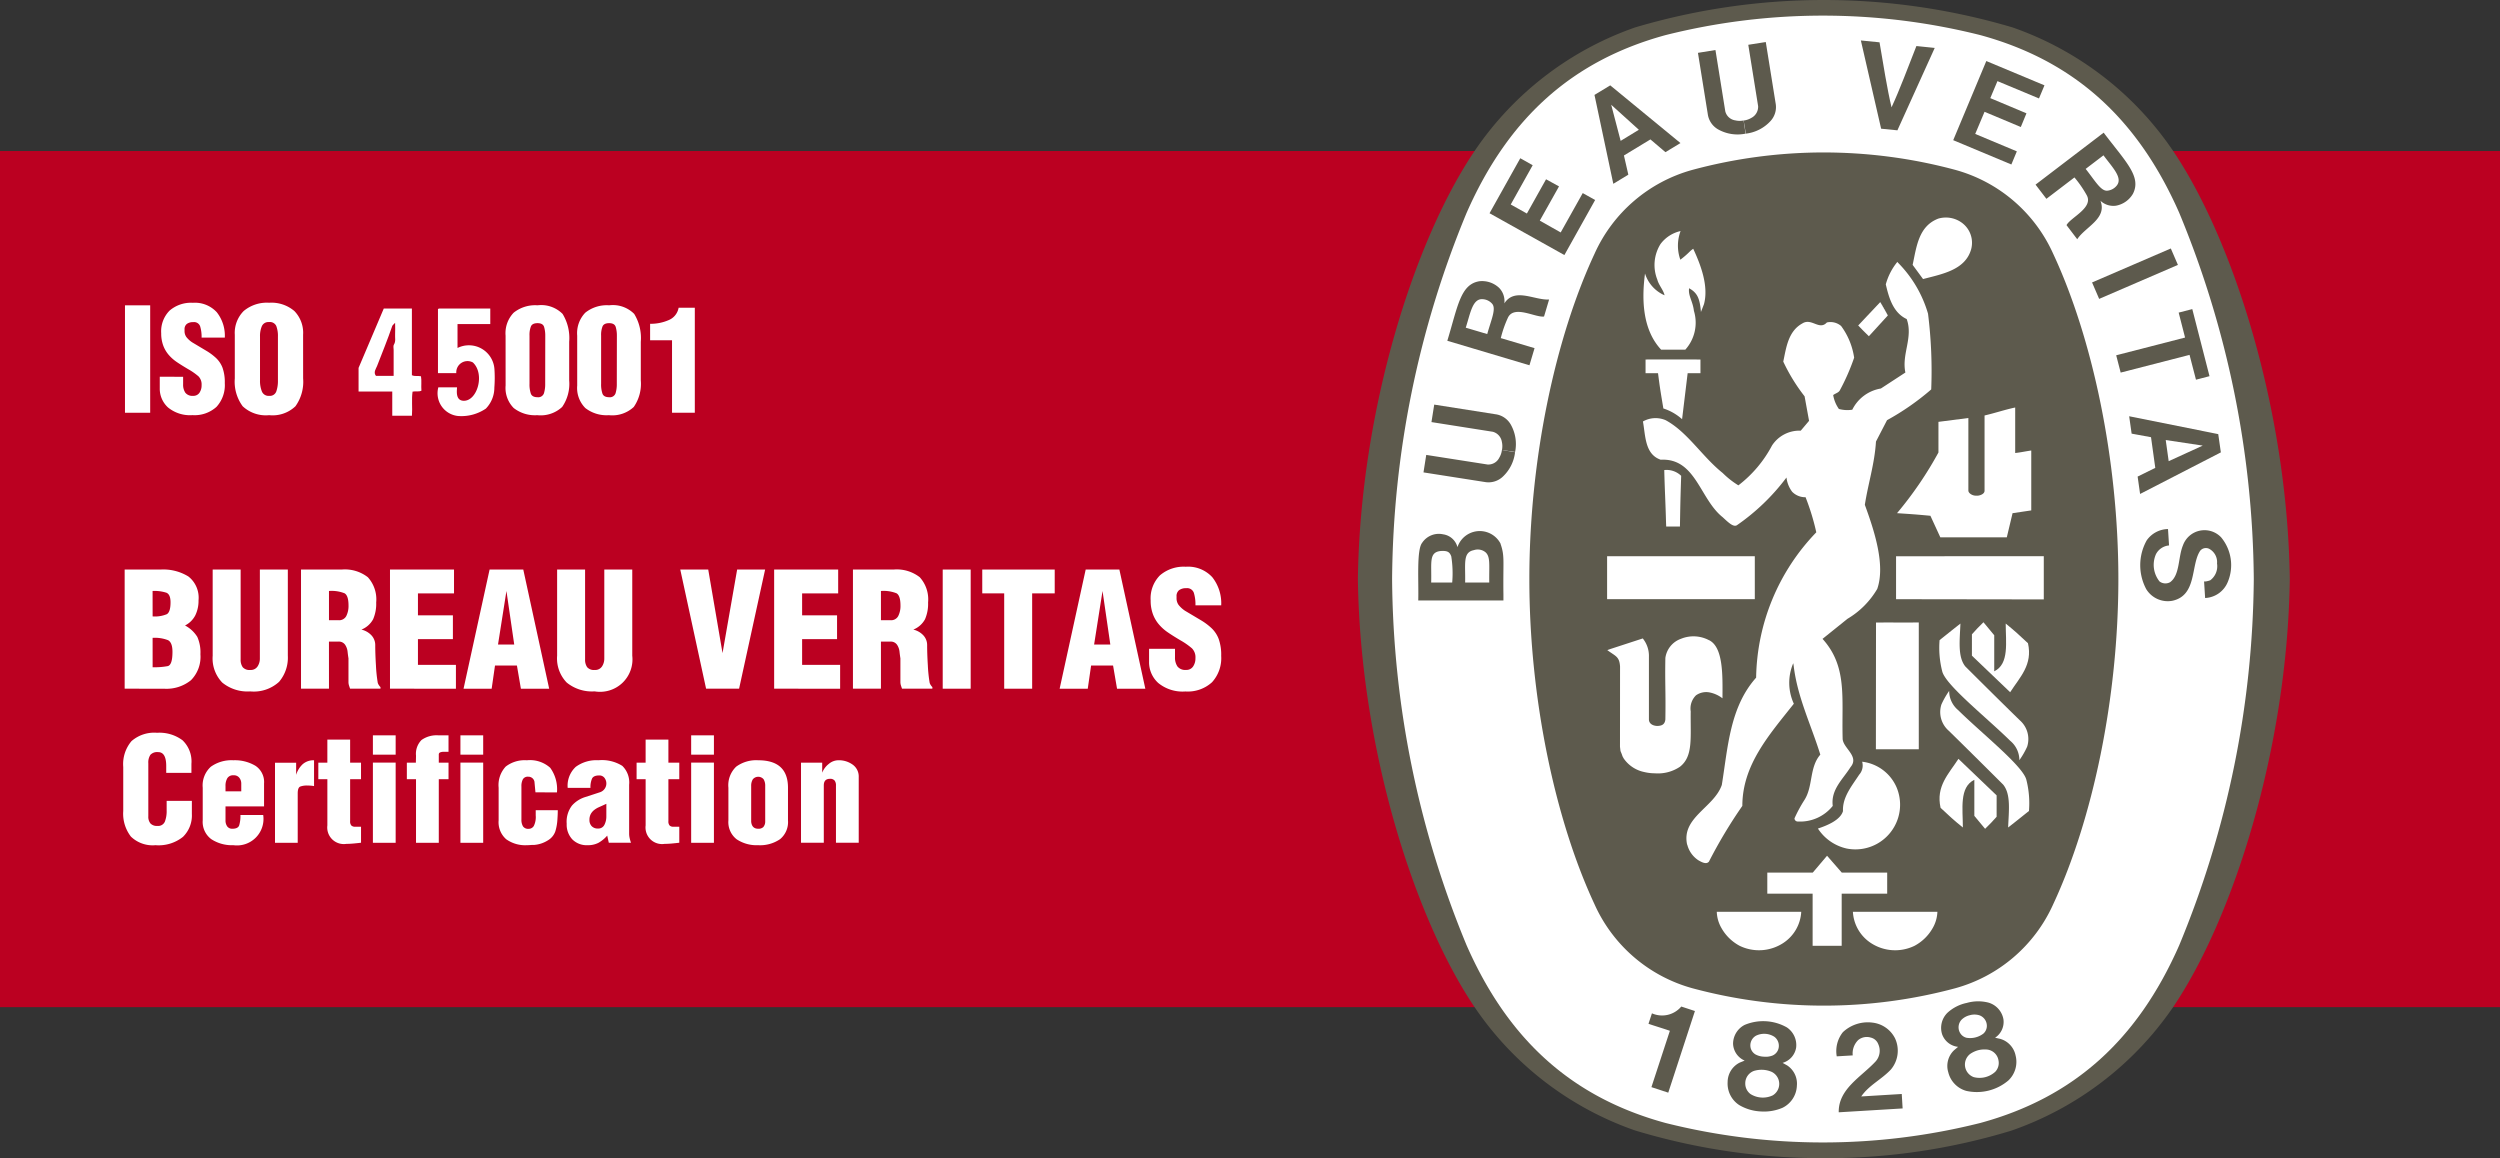 <?xml version="1.0" encoding="UTF-8"?>
<svg xmlns="http://www.w3.org/2000/svg" xmlns:xlink="http://www.w3.org/1999/xlink" id="Grupo_16500" data-name="Grupo 16500" width="203.281" height="94.176" viewBox="0 0 203.281 94.176">
  <rect x="0" y="0" width="203.281" height="94.176" fill="#333333" stroke="none"/>
  <defs>
    <clipPath id="clip-path">
      <rect id="Rectángulo_2370" data-name="Rectángulo 2370" width="203.28" height="94.176" fill="none"></rect>
    </clipPath>
  </defs>
  <rect id="Rectángulo_2365" data-name="Rectángulo 2365" width="203.281" height="69.614" transform="translate(0 12.28)" fill="#bb0021"></rect>
  <g id="Grupo_16499" data-name="Grupo 16499" transform="translate(0 0)">
    <g id="Grupo_16498" data-name="Grupo 16498" clip-path="url(#clip-path)">
      <path id="Trazado_32689" data-name="Trazado 32689" d="M141.086,94.176h.112a51.7,51.7,0,0,0,15.122-2.236A26.443,26.443,0,0,0,169.412,82c4.91-7.184,9.368-21.07,9.562-34.9v-.037c-.194-13.825-4.652-27.715-9.562-34.9A26.168,26.168,0,0,0,156.434,2.23a53.93,53.93,0,0,0-30.693,0,26.156,26.156,0,0,0-12.979,9.939c-4.911,7.182-9.369,21.072-9.563,34.9V47.1c.194,13.831,4.652,27.716,9.563,34.9a26.123,26.123,0,0,0,12.979,9.921,52.491,52.491,0,0,0,15.233,2.251Z" transform="translate(7.214 0)" fill="#5d5a4d"></path>
      <path id="Trazado_32690" data-name="Trazado 32690" d="M175.866,47A79.226,79.226,0,0,1,169.8,76.786c-3.383,7.685-8.556,12.363-16.159,14.439a52.474,52.474,0,0,1-25.621,0c-7.6-2.077-12.777-6.754-16.16-14.439A79.231,79.231,0,0,1,105.8,47a79.246,79.246,0,0,1,6.061-29.783c3.383-7.683,8.558-12.363,16.16-14.442a52.474,52.474,0,0,1,25.621,0c7.6,2.079,12.776,6.759,16.159,14.442A79.242,79.242,0,0,1,175.866,47" transform="translate(7.395 0.083)" fill="#fff"></path>
      <path id="Trazado_32691" data-name="Trazado 32691" d="M140.235,11.587A41.1,41.1,0,0,1,150.854,13a12.306,12.306,0,0,1,7.971,6.826c3.2,6.862,5.3,16.741,5.3,26.447s-2.1,19.586-5.3,26.446a12.309,12.309,0,0,1-7.971,6.83,41.1,41.1,0,0,1-10.619,1.411h-.118A41.094,41.094,0,0,1,129.5,79.55a12.307,12.307,0,0,1-7.97-6.83c-3.2-6.86-5.3-16.735-5.3-26.446s2.1-19.585,5.3-26.447A12.3,12.3,0,0,1,129.5,13a41.1,41.1,0,0,1,10.621-1.414Z" transform="translate(8.125 0.81)" fill="#5d5a4d"></path>
      <path id="Trazado_32692" data-name="Trazado 32692" d="M143.516,24.046a10.031,10.031,0,0,1-.617-1.084" transform="translate(9.989 1.605)" fill="#fff"></path>
      <rect id="Rectángulo_2366" data-name="Rectángulo 2366" width="12.009" height="3.491" transform="translate(130.678 45.228)" fill="#fff"></rect>
      <path id="Trazado_32693" data-name="Trazado 32693" d="M130.853,70.613a2.8,2.8,0,0,1-.377-1.315c2.516,0,4.2,0,6.867,0a3.238,3.238,0,0,1-1.42,2.508,3.6,3.6,0,0,1-3.591.255,3.688,3.688,0,0,1-1.48-1.45" transform="translate(9.12 4.844)" fill="#fff"></path>
      <path id="Trazado_32694" data-name="Trazado 32694" d="M138,68.12l-3.685,0v-1.71l3.694,0,1.164-1.373c.57.662.608.706,1.2,1.373h3.69v1.712l-3.7,0v4.24H138Z" transform="translate(9.389 4.546)" fill="#fff"></path>
      <path id="Trazado_32695" data-name="Trazado 32695" d="M138.162,63.325c.759-.252,1.824-.69,2.038-1.419-.053-1.137.726-2.052,1.313-2.957a1.122,1.122,0,0,0,.245-1.059,3.488,3.488,0,0,1,2.818,2.129,3.633,3.633,0,0,1-4.06,4.933,3.76,3.76,0,0,1-2.354-1.627" transform="translate(9.658 4.047)" fill="#fff"></path>
      <path id="Trazado_32696" data-name="Trazado 32696" d="M130.42,48.674a2.689,2.689,0,0,0-2.277-.111,1.929,1.929,0,0,0-1.267,1.556c-.039,2.079.037,2.72,0,5-.039.358-.227.529-.679.529-.38-.019-.659-.208-.658-.535v-5.1a2.257,2.257,0,0,0-.5-1.48l-2.642.862-.243.087c.669.5.982.509,1.037,1.329l-.005,6.53.041.345.094.228.074.209.093.17a2.692,2.692,0,0,0,1.688,1.107,3.753,3.753,0,0,0,.855.1,3.193,3.193,0,0,0,2.03-.533c1.087-.85.847-2.339.876-4.506a1.5,1.5,0,0,1,.427-1.3,1.435,1.435,0,0,1,1.162-.226,2.5,2.5,0,0,1,.993.466c.015-1.869.07-4.172-1.1-4.732" transform="translate(8.539 3.38)" fill="#fff"></path>
      <path id="Trazado_32697" data-name="Trazado 32697" d="M153.158,56.93c-1.928-1.9-5.267-4.539-5.536-5.658a7.723,7.723,0,0,1-.214-2.534c.555-.441,1.021-.82,1.695-1.346-.05,1.336-.239,2.694.4,3.488,1.575,1.57,3.006,2.988,4.426,4.374a2.025,2.025,0,0,1,.6,2.146,6.528,6.528,0,0,1-.634,1.1,2.036,2.036,0,0,0-.739-1.573" transform="translate(10.304 3.313)" fill="#fff"></path>
      <path id="Trazado_32698" data-name="Trazado 32698" d="M142.577,47.315c1.47-.024,1.948.019,3.478-.01V57.616h-3.488Z" transform="translate(9.966 3.307)" fill="#fff"></path>
      <path id="Trazado_32699" data-name="Trazado 32699" d="M149.866,48.272c.372-.408.5-.561.938-.982l.876,1.057V51.28c1.235-.6.933-2.361.933-3.884.738.6,1.108.94,1.81,1.6.4,1.756-.658,2.757-1.448,3.985l-3.11-2.974Z" transform="translate(10.476 3.306)" fill="#fff"></path>
      <path id="Trazado_32700" data-name="Trazado 32700" d="M153.1,41.526l.468-1.963,1.521-.226,0-4.871c-.584.087-.829.151-1.307.205v-3.7c-.8.165-1.644.453-2.491.648v6.129c-.01.3-.481.4-.58.391h-.128c-.3,0-.608-.206-.608-.414V31.824l-2.433.313v2.491a29.929,29.929,0,0,1-3.368,4.934c1.315.09,1.409.09,2.714.212l.806,1.751Z" transform="translate(10.078 2.165)" fill="#fff"></path>
      <path id="Trazado_32701" data-name="Trazado 32701" d="M126.628,39.983c-.041-1.614-.107-2.668-.144-4.256a1.7,1.7,0,0,1,1.375.469c-.064,2.024-.064,2.006-.1,4.124h-1.117Z" transform="translate(8.841 2.495)" fill="#fff"></path>
      <path id="Trazado_32702" data-name="Trazado 32702" d="M126.509,31.3c-.264-1.588-.284-1.706-.433-2.865h-1.014V27.322c1.749-.005,2.715,0,4.464,0l0,1.115h-1.041l-.453,3.739a4.191,4.191,0,0,0-1.527-.874" transform="translate(8.742 1.91)" fill="#fff"></path>
      <path id="Trazado_32703" data-name="Trazado 32703" d="M126.341,27.206c-1.493-1.6-1.6-4.007-1.314-6.179l.005-.007a2.859,2.859,0,0,0,1.587,1.763c-.09-.422-.468-.815-.587-1.268a3.221,3.221,0,0,1,.257-2.9,2.8,2.8,0,0,1,1.632-1.056,3.407,3.407,0,0,0-.019,2.33,6.887,6.887,0,0,0,.761-.657,2.2,2.2,0,0,1,.286-.233c.593,1.268,1.272,3.018.876,4.5l-.248.641c-.09-1.045-.261-1.546-.963-1.929-.09.61.3,1.043.391,1.837a3.287,3.287,0,0,1-.7,3.158Z" transform="translate(8.731 1.228)" fill="#fff"></path>
      <path id="Trazado_32704" data-name="Trazado 32704" d="M143.633,24.046l-1.543,1.689c-.413-.4-.453-.443-.868-.876.792-.83.872-.919,1.793-1.9" transform="translate(9.872 1.605)" fill="#fff"></path>
      <path id="Trazado_32705" data-name="Trazado 32705" d="M145.36,20.382c.316-1.464.477-3.15,2.09-3.763a2.2,2.2,0,0,1,1.944.361,2.017,2.017,0,0,1,.725,2.128c-.477,1.7-2.373,2.019-3.912,2.427Z" transform="translate(10.161 1.156)" fill="#fff"></path>
      <path id="Trazado_32706" data-name="Trazado 32706" d="M156.112,42.271v3.514L144.1,45.767V42.275Z" transform="translate(10.073 2.955)" fill="#fff"></path>
      <path id="Trazado_32707" data-name="Trazado 32707" d="M128.457,67.293c-.486-2.217,2.189-3.019,2.82-4.858.5-3.08.65-6.323,2.79-8.724a17.4,17.4,0,0,1,4.892-11.818,19.008,19.008,0,0,0-.872-2.853A1.485,1.485,0,0,1,137,38.6a2.369,2.369,0,0,1-.465-1.164A17.375,17.375,0,0,1,132.5,41.32c-.28.153-.638-.174-1.148-.651-1.87-1.478-2.187-4.831-5.042-4.678-1.3-.441-1.235-1.965-1.447-3.11a2.074,2.074,0,0,1,1.842-.107c1.779.953,2.965,2.958,4.647,4.3a6.951,6.951,0,0,0,1.272,1,9.889,9.889,0,0,0,2.735-3.24,2.663,2.663,0,0,1,2.336-1.206l.676-.8-.363-1.993a14.685,14.685,0,0,1-1.734-2.823c.242-1.146.4-2.473,1.555-3.106.754-.469,1.376.6,1.991-.078a1.335,1.335,0,0,1,1.157.288,5.728,5.728,0,0,1,1.06,2.578,17.536,17.536,0,0,1-1.159,2.646c-.1.2-.367.255-.545.392a2.722,2.722,0,0,0,.464,1.131,2.643,2.643,0,0,0,1.089.061A3.171,3.171,0,0,1,144.21,30.2l1.993-1.3c-.317-1.507.647-2.836.107-4.348-1.135-.525-1.463-1.816-1.7-2.82a4.957,4.957,0,0,1,.939-1.826l.068.078a9.761,9.761,0,0,1,2.428,4.133,37.6,37.6,0,0,1,.259,6.157,20.611,20.611,0,0,1-3.592,2.5l-.9,1.738c-.109,1.8-.637,3.412-.905,5.146.768,2.1,1.687,4.892,1.008,6.837a6.841,6.841,0,0,1-2.417,2.429l-2.032,1.633c2.04,2.255,1.545,4.81,1.635,8.081-.018.79,1.4,1.447.642,2.347-.632,1.007-1.614,1.826-1.446,3.155a3.391,3.391,0,0,1-2.833,1.268.26.26,0,0,1-.278-.257,11.566,11.566,0,0,1,.8-1.48c.725-1.116.392-2.655,1.3-3.7-.747-2.427-1.871-4.677-2.172-7.273l-.029-.16a4.071,4.071,0,0,0,.048,3.294c-2.008,2.536-4.187,4.97-4.187,8.307a39.228,39.228,0,0,0-2.714,4.528c-.217.267-.617.031-.859-.106a2.146,2.146,0,0,1-.905-1.269" transform="translate(8.728 1.391)" fill="#fff"></path>
      <path id="Trazado_32708" data-name="Trazado 32708" d="M148.924,54.078c1.928,1.9,5.265,4.539,5.539,5.66a7.73,7.73,0,0,1,.212,2.536c-.556.437-1.019.818-1.693,1.341.05-1.333.241-2.693-.405-3.487-1.574-1.567-3-2.986-4.421-4.376a2.013,2.013,0,0,1-.6-2.14,6.7,6.7,0,0,1,.631-1.105,2.032,2.032,0,0,0,.739,1.572" transform="translate(10.305 3.67)" fill="#fff"></path>
      <path id="Trazado_32709" data-name="Trazado 32709" d="M152.046,62.381c-.368.41-.5.557-.936.98l-.876-1.053V59.376c-1.238.6-.933,2.358-.933,3.878-.738-.595-1.108-.936-1.812-1.6-.394-1.753.659-2.756,1.452-3.982l3.106,2.971Z" transform="translate(10.304 4.032)" fill="#fff"></path>
      <path id="Trazado_32710" data-name="Trazado 32710" d="M147.312,70.613a2.843,2.843,0,0,0,.378-1.315c-2.52,0-4.2,0-6.87,0a3.242,3.242,0,0,0,1.419,2.508,3.6,3.6,0,0,0,3.593.255,3.691,3.691,0,0,0,1.481-1.45" transform="translate(9.844 4.844)" fill="#fff"></path>
      <path id="Trazado_32711" data-name="Trazado 32711" d="M139.755,85.012c-.032-1.906,1.83-2.872,3-4.135a1.3,1.3,0,0,0,.212-1.413.856.856,0,0,0-.6-.526,1.1,1.1,0,0,0-1.023.195,1.523,1.523,0,0,0-.45,1.252l-1.3.077a2.472,2.472,0,0,1,.5-1.966,2.955,2.955,0,0,1,2.416-.775,2.348,2.348,0,0,1,1.831,1.291A2.377,2.377,0,0,1,144,81.529c-.771.824-1.777,1.267-2.414,2.194l3.294-.2c.026.41.047.8.071,1.175Z" transform="translate(9.756 5.432)" fill="#5d5a4d"></path>
      <path id="Trazado_32712" data-name="Trazado 32712" d="M129.061,76.861l-.019.061L126.893,83.5l-1.369-.449L127,78.545l.024-.075c-.547-.193-1.2-.381-1.739-.57l.281-.851a2.037,2.037,0,0,0,2.386-.552Z" transform="translate(8.757 5.347)" fill="#5d5a4d"></path>
      <path id="Trazado_32713" data-name="Trazado 32713" d="M151.932,81.825a1.891,1.891,0,0,1-1.76.437,1.088,1.088,0,0,1-.271-1.893,2.163,2.163,0,0,1,.662-.3,2.205,2.205,0,0,1,.728-.044,1.054,1.054,0,0,1,.9.878,1.042,1.042,0,0,1-.257.919m-2.877-3.172a.909.909,0,0,1,.127-1.051,1.413,1.413,0,0,1,.683-.372,1.37,1.37,0,0,1,.778.011.911.911,0,0,1,.6.873.844.844,0,0,1-.282.614,1.778,1.778,0,0,1-1.372.339.836.836,0,0,1-.533-.414m4.529,1.879a1.781,1.781,0,0,0-1.256-1.377l-.417-.092a1.538,1.538,0,0,0,.678-1.506,1.725,1.725,0,0,0-1.206-1.346,3.367,3.367,0,0,0-1.765.02,3.308,3.308,0,0,0-1.576.8,1.723,1.723,0,0,0-.439,1.749,1.548,1.548,0,0,0,1.3,1.024l-.325.274a1.761,1.761,0,0,0-.471,1.8,2.085,2.085,0,0,0,1.455,1.506,3.957,3.957,0,0,0,3.427-.844,2.085,2.085,0,0,0,.594-2.015" transform="translate(10.311 5.32)" fill="#5d5a4d"></path>
      <path id="Trazado_32714" data-name="Trazado 32714" d="M134.966,83.642a1.878,1.878,0,0,1-1.809-.11,1.053,1.053,0,0,1-.423-.859,1.068,1.068,0,0,1,.725-1.026,2.162,2.162,0,0,1,.724-.083,2.067,2.067,0,0,1,.707.171,1.087,1.087,0,0,1,.075,1.908m-1.8-3.885a.908.908,0,0,1,.438-.967,1.526,1.526,0,0,1,1.5.09.914.914,0,0,1,.316,1.015.847.847,0,0,1-.453.5,1.506,1.506,0,0,1-.714.1,1.542,1.542,0,0,1-.7-.19.864.864,0,0,1-.389-.554m3.764,3.141a1.777,1.777,0,0,0-.786-1.686L135.77,81a1.552,1.552,0,0,0,1.1-1.24,1.73,1.73,0,0,0-.75-1.642,3.9,3.9,0,0,0-3.435-.206,1.728,1.728,0,0,0-.943,1.537,1.555,1.555,0,0,0,.943,1.365l-.4.163a1.771,1.771,0,0,0-.985,1.582,2.084,2.084,0,0,0,.943,1.872,3.787,3.787,0,0,0,1.74.518,3.836,3.836,0,0,0,1.786-.3,2.089,2.089,0,0,0,1.16-1.749" transform="translate(9.178 5.425)" fill="#5d5a4d"></path>
      <rect id="Rectángulo_2367" data-name="Rectángulo 2367" width="6.974" height="1.455" transform="translate(170.111 22.967) rotate(-23.341)" fill="#5d5a4d"></rect>
      <path id="Trazado_32715" data-name="Trazado 32715" d="M143.073,10.25l-1.648-7.175,1.518.151c.306,1.776.617,3.793.976,5.287.649-1.393,1.364-3.306,2.022-4.984l1.49.153-3.035,6.7Z" transform="translate(9.886 0.215)" fill="#5d5a4d"></path>
      <path id="Trazado_32716" data-name="Trazado 32716" d="M117.8,13.737l-1.558,2.785-1.313-.735,1.784-3.193-1.008-.568-2.5,4.472,6.086,3.4,2.5-4.475-1.008-.563-1.792,3.2-1.7-.96,1.563-2.785Z" transform="translate(7.913 0.841)" fill="#5d5a4d"></path>
      <path id="Trazado_32717" data-name="Trazado 32717" d="M113.559,44.547l-1.948,0H111.6c.033-1.55-.208-2.46.717-2.639a.99.99,0,0,1,.955.189c.394.379.269,1.012.289,2.446m-3.013,0-1.71,0c.05-1.6-.214-2.452.762-2.561.58-.042.743.09.873.437a8.771,8.771,0,0,1,.075,2.123m3.934-3.157a1.91,1.91,0,0,0-3.506.282,1.409,1.409,0,0,0-1.172-1.044,1.626,1.626,0,0,0-1.706.7c-.46.594-.263,3.188-.311,4.682L114.713,46l0-.507c-.037-2.757.118-3.085-.236-4.1" transform="translate(7.534 2.823)" fill="#5d5a4d"></path>
      <path id="Trazado_32718" data-name="Trazado 32718" d="M165.911,23.777l1.107-.286,1.4,5.455-1.1.286-.523-2.018-5.6,1.44-.364-1.407,5.6-1.442Z" transform="translate(11.242 1.642)" fill="#5d5a4d"></path>
      <path id="Trazado_32719" data-name="Trazado 32719" d="M132.918,10.6a3.225,3.225,0,0,1-2.219-.337,1.689,1.689,0,0,1-.855-1.249l-.8-4.983,1.423-.23.8,4.984a.983.983,0,0,0,.818.737,1.546,1.546,0,0,0,.669.007" transform="translate(9.02 0.266)" fill="#5d5a4d"></path>
      <path id="Trazado_32720" data-name="Trazado 32720" d="M132.694,10.643a3.218,3.218,0,0,0,2-1.015,1.674,1.674,0,0,0,.423-1.454l-.8-4.979-1.423.224.8,4.987a1.017,1.017,0,0,1-.545.954,1.6,1.6,0,0,1-.629.217" transform="translate(9.263 0.223)" fill="#5d5a4d"></path>
      <path id="Trazado_32721" data-name="Trazado 32721" d="M165.03,35.288l-.24-1.72,3.009.453h.012l-.006,0,.006,0H167.8Zm4.03-2.2-7.243-1.454.2,1.414,1.577.29.346,2.493-1.435.709.2,1.413,6.567-3.381Z" transform="translate(11.311 2.212)" fill="#5d5a4d"></path>
      <path id="Trazado_32722" data-name="Trazado 32722" d="M167.953,44.472l.129-.021.16-.04.113-.041a1.423,1.423,0,0,0,.547-1.362,1.22,1.22,0,0,0-.652-1.2.6.6,0,0,0-.716.163c-.787,1.166-.24,3.639-2.271,4.07a2.055,2.055,0,0,1-2.116-.945,4.134,4.134,0,0,1,.037-3.968,2.16,2.16,0,0,1,1.732-.921L165,41.54a1.33,1.33,0,0,0-1.062.707,2.152,2.152,0,0,0,.29,2.222.792.792,0,0,0,.857.061c.807-.58.644-2.021,1.044-2.99a1.862,1.862,0,0,1,3.106-.659,3.539,3.539,0,0,1,.539,3.633,2.09,2.09,0,0,1-1.84,1.3l-.085-1.343Z" transform="translate(11.37 2.811)" fill="#5d5a4d"></path>
      <path id="Trazado_32723" data-name="Trazado 32723" d="M115.631,34.378a3.218,3.218,0,0,1-1.008,2,1.69,1.69,0,0,1-1.452.424l-4.986-.781.224-1.422,4.984.78a.991.991,0,0,0,.954-.551,1.559,1.559,0,0,0,.215-.631" transform="translate(7.562 2.391)" fill="#5d5a4d"></path>
      <path id="Trazado_32724" data-name="Trazado 32724" d="M115.593,34.6a3.227,3.227,0,0,0-.347-2.218A1.685,1.685,0,0,0,114,31.534l-4.984-.785-.225,1.422,4.984.786a1.012,1.012,0,0,1,.74.815,1.606,1.606,0,0,1,.01.667" transform="translate(7.604 2.15)" fill="#5d5a4d"></path>
      <path id="Trazado_32725" data-name="Trazado 32725" d="M123.308,11l-.771-2.943-.01-.014.005.006V8.044l0,.014,2.256,2.04Zm-.846-4.513-1.282.778,1.531,7.227,1.221-.743-.357-1.56,2.154-1.307,1.22,1.037,1.222-.74Z" transform="translate(8.471 0.454)" fill="#5d5a4d"></path>
      <path id="Trazado_32726" data-name="Trazado 32726" d="M154.4,8.89l-2.941-1.235.582-1.383,3.377,1.409.447-1.066-4.729-1.976-2.691,6.435,4.728,1.977.445-1.068-3.385-1.417.759-1.8,2.949,1.237Z" transform="translate(10.376 0.324)" fill="#5d5a4d"></path>
      <path id="Trazado_32727" data-name="Trazado 32727" d="M113.241,25.669l-1.746-.518c.382-1.193.552-2.392,1.391-2.316a1.092,1.092,0,0,1,.768.386c.325.408-.094,1.3-.413,2.448m1.393-2.5a1.537,1.537,0,0,0-.428-1.258,2.023,2.023,0,0,0-1.592-.538c-1.552.241-1.76,2.024-2.618,4.843l6.678,1.991.415-1.391-2.634-.786L114.344,26a9.12,9.12,0,0,1,.566-1.631c.483-1.108,2.25-.019,2.951-.127l.411-1.381c-1.2.066-2.795-1-3.638.313" transform="translate(7.689 1.494)" fill="#5d5a4d"></path>
      <path id="Trazado_32728" data-name="Trazado 32728" d="M161.284,14.408a1.112,1.112,0,0,1-.766.394c-.523.024-1-.842-1.742-1.773l1.449-1.105c.744,1.007,1.612,1.85,1.059,2.484m-1.042-4.327-5.54,4.227.882,1.154,2.186-1.668.094-.071a8.916,8.916,0,0,1,.985,1.421c.613,1.037-1.306,1.831-1.629,2.458l.871,1.146c.652-1.007,2.453-1.669,1.888-3.129a1.531,1.531,0,0,0,1.271.4,2.011,2.011,0,0,0,1.371-.968c.716-1.4-.6-2.612-2.378-4.965" transform="translate(10.814 0.705)" fill="#5d5a4d"></path>
      <rect id="Rectángulo_2368" data-name="Rectángulo 2368" width="2.05" height="8.735" transform="translate(10.162 24.827)" fill="#fff"></rect>
      <path id="Trazado_32729" data-name="Trazado 32729" d="M14.041,29.029v.613a1.159,1.159,0,0,0,.18.682.727.727,0,0,0,.636.255.586.586,0,0,0,.512-.25,1.057,1.057,0,0,0,.174-.622.935.935,0,0,0-.256-.716,5.24,5.24,0,0,0-.845-.587q-.587-.348-.954-.6a3.311,3.311,0,0,1-.641-.582,2.5,2.5,0,0,1-.431-.755,2.841,2.841,0,0,1-.157-.978,2.39,2.39,0,0,1,.682-1.842,2.667,2.667,0,0,1,1.893-.634,2.407,2.407,0,0,1,1.945.769,3.081,3.081,0,0,1,.652,2.062H15.543a2.912,2.912,0,0,0-.117-.915.52.52,0,0,0-.56-.343.836.836,0,0,0-.523.146.545.545,0,0,0-.186.459V25.3a.825.825,0,0,0,.151.5,2,2,0,0,0,.464.425l1.172.7a4.511,4.511,0,0,1,.771.576,2.133,2.133,0,0,1,.529.791,3.5,3.5,0,0,1,.185,1.25,2.612,2.612,0,0,1-.673,1.931,2.647,2.647,0,0,1-1.953.674,2.815,2.815,0,0,1-1.993-.626,2.061,2.061,0,0,1-.668-1.566v-.929Z" transform="translate(0.849 1.608)" fill="#fff"></path>
      <path id="Trazado_32730" data-name="Trazado 32730" d="M23.4,29.162a3.421,3.421,0,0,1-.624,2.263,2.687,2.687,0,0,1-2.137.726,2.752,2.752,0,0,1-2.155-.726,3.36,3.36,0,0,1-.64-2.263V25.614a2.518,2.518,0,0,1,.721-1.931,2.932,2.932,0,0,1,2.073-.674,2.866,2.866,0,0,1,2.05.674,2.54,2.54,0,0,1,.71,1.931Zm-2.049-3.407a2.286,2.286,0,0,0-.134-.855.568.568,0,0,0-.59-.32.581.581,0,0,0-.582.332,2.043,2.043,0,0,0-.151.843v3.58a2.293,2.293,0,0,0,.151.884.584.584,0,0,0,.594.361.551.551,0,0,0,.578-.355,2.572,2.572,0,0,0,.134-.889Z" transform="translate(1.248 1.608)" fill="#fff"></path>
      <path id="Trazado_32731" data-name="Trazado 32731" d="M38.424,25.67a2.4,2.4,0,0,1,.659-1.867,2.79,2.79,0,0,1,1.939-.6,2.451,2.451,0,0,1,2.038.7,3.761,3.761,0,0,1,.536,2.268V29.31a3.3,3.3,0,0,1-.571,2.158A2.558,2.558,0,0,1,41,32.137a2.806,2.806,0,0,1-1.915-.581,2.314,2.314,0,0,1-.659-1.826Zm3.227,0a2.438,2.438,0,0,0-.093-.7c-.063-.211-.241-.315-.536-.315-.279,0-.458.088-.536.261a1.9,1.9,0,0,0-.117.75v3.917a2.322,2.322,0,0,0,.111.809q.111.284.541.285a.485.485,0,0,0,.524-.325,2.525,2.525,0,0,0,.1-.768Z" transform="translate(2.686 1.622)" fill="#fff"></path>
      <path id="Trazado_32732" data-name="Trazado 32732" d="M43.867,25.67a2.4,2.4,0,0,1,.659-1.867,2.79,2.79,0,0,1,1.939-.6,2.451,2.451,0,0,1,2.038.7,3.761,3.761,0,0,1,.536,2.268V29.31a3.3,3.3,0,0,1-.571,2.158,2.558,2.558,0,0,1-2.026.669,2.806,2.806,0,0,1-1.915-.581,2.314,2.314,0,0,1-.659-1.826Zm3.227,0a2.438,2.438,0,0,0-.093-.7c-.063-.211-.241-.315-.536-.315-.279,0-.458.088-.536.261a1.9,1.9,0,0,0-.117.75v3.917a2.322,2.322,0,0,0,.111.809q.111.284.541.285a.485.485,0,0,0,.524-.325,2.526,2.526,0,0,0,.1-.768Z" transform="translate(3.066 1.622)" fill="#fff"></path>
      <path id="Trazado_32733" data-name="Trazado 32733" d="M51.19,26.034H49.408v-1.34a3.665,3.665,0,0,0,1.509-.3,1.331,1.331,0,0,0,.809-1.006h1.317v8.538H51.19Z" transform="translate(3.454 1.635)" fill="#fff"></path>
      <path id="Trazado_32734" data-name="Trazado 32734" d="M27.251,28.276,29.3,23.451h2.287v5.417c.247.121.481.03.74.089.063.373,0,.765.036,1.17-.225.113-.459.021-.721.079-.092.63,0,1.29-.051,1.96h-1.6V30.2H27.251Zm2.852.646V26.815c0-.146-.047-.324.019-.429.174-.276.08-.565.1-.846s0-.563,0-.93c-.127.139-.209.192-.233.262-.377,1.1-.816,2.172-1.235,3.254-.09.23-.32.506-.088.8Z" transform="translate(1.905 1.639)" fill="#fff"></path>
      <path id="Trazado_32735" data-name="Trazado 32735" d="M34.876,26.648V24.709H37.54V23.451H33.385a.139.139,0,0,0-.07.024c-.021.014-.037.036-.029.027v5.2h1.49a.915.915,0,0,1,1.347-.87c1.012.945.353,3.169-.767,3.117-.674-.032-.52-.862-.52-1.092h-1.52a1.857,1.857,0,0,0,1.594,2.329,3.536,3.536,0,0,0,2.27-.6,2.44,2.44,0,0,0,.691-1.706,10.33,10.33,0,0,0,.007-1.512,2.08,2.08,0,0,0-3-1.713" transform="translate(2.326 1.639)" fill="#fff"></path>
      <path id="Trazado_32736" data-name="Trazado 32736" d="M12.861,58.951v-.558q0-1.13-.658-1.13a.755.755,0,0,0-.628.22,1.124,1.124,0,0,0-.17.687v4.312a.856.856,0,0,0,.174.582.711.711,0,0,0,.56.2.591.591,0,0,0,.611-.348,2.357,2.357,0,0,0,.146-.9v-.787h2.05V62.29a2.432,2.432,0,0,1-.722,1.863,3.167,3.167,0,0,1-2.235.679,2.546,2.546,0,0,1-2-.7,3.047,3.047,0,0,1-.623-2.077V58.471a2.893,2.893,0,0,1,.67-2.1,2.806,2.806,0,0,1,2.079-.68,3.13,3.13,0,0,1,2.073.611,2.381,2.381,0,0,1,.722,1.916v.734Z" transform="translate(0.655 3.893)" fill="#fff"></path>
      <path id="Trazado_32737" data-name="Trazado 32737" d="M17.26,61.531v1.133a.819.819,0,0,0,.138.492.492.492,0,0,0,.427.192c.3,0,.483-.093.548-.277a2.694,2.694,0,0,0,.1-.841h1.852A2.157,2.157,0,0,1,17.9,64.686a3.065,3.065,0,0,1-1.793-.488,1.744,1.744,0,0,1-.7-1.535v-2.65a2.048,2.048,0,0,1,.663-1.71A2.884,2.884,0,0,1,17.9,57.78a3.264,3.264,0,0,1,1.794.449,1.581,1.581,0,0,1,.7,1.437v1.865Zm1.281-1.224v-.641a.754.754,0,0,0-.152-.454.55.55,0,0,0-.477-.21.543.543,0,0,0-.506.239,1.21,1.21,0,0,0-.146.636v.43Z" transform="translate(1.077 4.039)" fill="#fff"></path>
      <path id="Trazado_32738" data-name="Trazado 32738" d="M22.619,57.978v.99a1.951,1.951,0,0,1,.541-.876,1.338,1.338,0,0,1,.915-.312v2.1a2.583,2.583,0,0,0-.269-.035c-.1-.007-.2-.012-.291-.012a1.574,1.574,0,0,0-.553.082c-.143.053-.215.241-.215.558v4.019H20.9v-6.51Z" transform="translate(1.461 4.039)" fill="#fff"></path>
      <path id="Trazado_32739" data-name="Trazado 32739" d="M24.193,59.427v-1.34h.734V56.212h1.852v1.876h.885v1.34h-.885v3.414a.487.487,0,0,0,.1.353.418.418,0,0,0,.308.1h.478v1.3c-.171.021-.369.042-.595.063s-.423.03-.594.03a1.347,1.347,0,0,1-1.548-1.5V59.427Z" transform="translate(1.691 3.929)" fill="#fff"></path>
      <path id="Trazado_32740" data-name="Trazado 32740" d="M28.34,55.886h1.851v1.573H28.34Zm0,2.214h1.851v6.522H28.34Z" transform="translate(1.981 3.907)" fill="#fff"></path>
      <path id="Trazado_32741" data-name="Trazado 32741" d="M31.666,59.45h-.745V58.11h.733l.012-.57a1.594,1.594,0,0,1,.448-1.276,2.113,2.113,0,0,1,1.38-.378h.815v1.34h-.4a.658.658,0,0,0-.291.052.176.176,0,0,0-.1.169v.663h.792v1.34h-.792v5.171H31.666Z" transform="translate(2.161 3.907)" fill="#fff"></path>
      <path id="Trazado_32742" data-name="Trazado 32742" d="M34.992,55.886h1.851v1.573H34.992Zm0,2.214h1.851v6.522H34.992Z" transform="translate(2.446 3.907)" fill="#fff"></path>
      <path id="Trazado_32743" data-name="Trazado 32743" d="M40.891,60.388l-.012-.116c-.024-.249-.047-.5-.07-.747a.5.5,0,0,0-.5-.408.46.46,0,0,0-.443.211,1.2,1.2,0,0,0-.117.582V62.6a1.034,1.034,0,0,0,.128.554.506.506,0,0,0,.465.2.479.479,0,0,0,.414-.232,1.635,1.635,0,0,0,.156-.851v-.431h1.794q0,.337-.034.815a4.073,4.073,0,0,1-.164.9,1.369,1.369,0,0,1-.594.729,2.452,2.452,0,0,1-1.106.378c-.078,0-.19,0-.338.012s-.241.012-.279.012a2.655,2.655,0,0,1-1.678-.483,1.837,1.837,0,0,1-.617-1.541V60.012a2.208,2.208,0,0,1,.577-1.72,2.526,2.526,0,0,1,1.718-.511,2.455,2.455,0,0,1,1.9.612,2.959,2.959,0,0,1,.548,2Z" transform="translate(2.649 4.039)" fill="#fff"></path>
      <path id="Trazado_32744" data-name="Trazado 32744" d="M46.363,63.906a2.673,2.673,0,0,1-.721.591,1.861,1.861,0,0,1-.874.189,1.64,1.64,0,0,1-1.245-.476,1.758,1.758,0,0,1-.455-1.267,2.169,2.169,0,0,1,.431-1.482,2.4,2.4,0,0,1,1.083-.692q.652-.21,1.211-.395a.751.751,0,0,0,.343-1.168.518.518,0,0,0-.425-.192c-.3,0-.5.086-.582.256a1.746,1.746,0,0,0-.128.757H43.149a2.083,2.083,0,0,1,.658-1.713,2.848,2.848,0,0,1,1.846-.536,3.123,3.123,0,0,1,1.933.455,1.874,1.874,0,0,1,.56,1.539v3.994a1.626,1.626,0,0,0,.041.338,3.057,3.057,0,0,0,.111.384H46.492Zm-.07-2.586c-.3.14-.511.233-.616.28a1.782,1.782,0,0,0-.341.2,1.113,1.113,0,0,0-.3.332.972.972,0,0,0-.117.5.705.705,0,0,0,.182.507.67.67,0,0,0,.51.192.546.546,0,0,0,.523-.3,1.465,1.465,0,0,0,.158-.688Z" transform="translate(3.011 4.039)" fill="#fff"></path>
      <path id="Trazado_32745" data-name="Trazado 32745" d="M48.381,59.427v-1.34h.734V56.212h1.852v1.876h.885v1.34h-.885v3.414a.487.487,0,0,0,.1.353.418.418,0,0,0,.308.1h.478v1.3c-.171.021-.369.042-.595.063s-.423.03-.594.03a1.347,1.347,0,0,1-1.548-1.5V59.427Z" transform="translate(3.382 3.929)" fill="#fff"></path>
      <path id="Trazado_32746" data-name="Trazado 32746" d="M52.528,55.886h1.851v1.573H52.528Zm0,2.214h1.851v6.522H52.528Z" transform="translate(3.672 3.907)" fill="#fff"></path>
      <path id="Trazado_32747" data-name="Trazado 32747" d="M55.358,60.013a2.091,2.091,0,0,1,.634-1.714,2.757,2.757,0,0,1,1.788-.519q2.423,0,2.423,2.233v2.651a1.8,1.8,0,0,1-.647,1.534,2.878,2.878,0,0,1-1.776.488,2.929,2.929,0,0,1-1.752-.481,1.771,1.771,0,0,1-.67-1.541Zm1.852,2.766c.039.379.229.569.57.569a.566.566,0,0,0,.414-.134.679.679,0,0,0,.157-.435v-2.9a1.022,1.022,0,0,0-.128-.551.571.571,0,0,0-.879,0,1.007,1.007,0,0,0-.134.547Z" transform="translate(3.87 4.039)" fill="#fff"></path>
      <path id="Trazado_32748" data-name="Trazado 32748" d="M62.6,57.978v.815a1.67,1.67,0,0,1,.524-.706,1.223,1.223,0,0,1,.792-.308,1.907,1.907,0,0,1,1.17.362,1.181,1.181,0,0,1,.484,1v5.345H63.719V59.829a.625.625,0,0,0-.111-.4.454.454,0,0,0-.378-.14c-.334,0-.5.18-.5.536v4.659H60.877v-6.51Z" transform="translate(4.255 4.039)" fill="#fff"></path>
      <path id="Trazado_32749" data-name="Trazado 32749" d="M9.474,52.973V43.284h2.945a3.881,3.881,0,0,1,2.241.568,2.191,2.191,0,0,1,.821,1.938A2.69,2.69,0,0,1,15.223,47a1.888,1.888,0,0,1-.84.833,2.625,2.625,0,0,1,1,.93,3.107,3.107,0,0,1,.252,1.409,2.7,2.7,0,0,1-.769,2.112,3.163,3.163,0,0,1-2.189.691Zm2.274-5.878a2.507,2.507,0,0,0,1.157-.181c.2-.121.3-.443.3-.968,0-.423-.112-.68-.336-.776a3.149,3.149,0,0,0-1.124-.142Zm0,4.134a5.892,5.892,0,0,0,1.227-.091q.388-.09.387-1.163,0-.761-.367-.949a2.973,2.973,0,0,0-1.248-.187Z" transform="translate(0.662 3.026)" fill="#fff"></path>
      <path id="Trazado_32750" data-name="Trazado 32750" d="M16.163,43.285h2.274v7.3a1.053,1.053,0,0,0,.168.639.727.727,0,0,0,.619.226.653.653,0,0,0,.588-.285A1.148,1.148,0,0,0,20,50.521V43.285h2.274v7.006a3.03,3.03,0,0,1-.71,2.122,3.049,3.049,0,0,1-2.351.781,3.246,3.246,0,0,1-2.268-.716,2.825,2.825,0,0,1-.781-2.187Z" transform="translate(1.13 3.026)" fill="#fff"></path>
      <path id="Trazado_32751" data-name="Trazado 32751" d="M25.151,52.973H22.877V43.284H26.2a3.04,3.04,0,0,1,2.112.626,2.678,2.678,0,0,1,.678,2.048,3.155,3.155,0,0,1-.251,1.371,1.866,1.866,0,0,1-.95.839,1.625,1.625,0,0,1,.814.465,1.158,1.158,0,0,1,.31.814c0,.465.019,1.013.058,1.647a11.732,11.732,0,0,0,.149,1.415.911.911,0,0,0,.219.335v.129H26.868c-.043-.12-.075-.219-.1-.3a.98.98,0,0,1-.032-.259V50.5c-.027-.154-.05-.333-.072-.536a1.251,1.251,0,0,0-.2-.562.62.62,0,0,0-.56-.258h-.755Zm0-5.568h.776a.653.653,0,0,0,.632-.342,1.822,1.822,0,0,0,.181-.859q0-.8-.323-.989a2.861,2.861,0,0,0-1.266-.187Z" transform="translate(1.599 3.026)" fill="#fff"></path>
      <path id="Trazado_32752" data-name="Trazado 32752" d="M29.639,52.973V43.284h5.206v1.938H31.912v1.784h2.842v1.937H31.912v2.093H35v1.939Z" transform="translate(2.072 3.026)" fill="#fff"></path>
      <path id="Trazado_32753" data-name="Trazado 32753" d="M35.229,52.974l2.118-9.689h2.739l2.106,9.689h-2.3l-.323-1.886H37.787l-.272,1.886Zm3.488-7.945-.685,4.353H39.35Z" transform="translate(2.463 3.026)" fill="#fff"></path>
      <path id="Trazado_32754" data-name="Trazado 32754" d="M42.341,43.285h2.274v7.3a1.053,1.053,0,0,0,.168.639.727.727,0,0,0,.619.226.653.653,0,0,0,.588-.285,1.148,1.148,0,0,0,.187-.644V43.285h2.274v7.006a2.637,2.637,0,0,1-3.061,2.9,3.246,3.246,0,0,1-2.268-.716,2.825,2.825,0,0,1-.781-2.187Z" transform="translate(2.96 3.026)" fill="#fff"></path>
      <path id="Trazado_32755" data-name="Trazado 32755" d="M53.8,52.973,51.7,43.284h2.274l1.163,6.795,1.188-6.795H58.6l-2.117,9.689Z" transform="translate(3.614 3.026)" fill="#fff"></path>
      <path id="Trazado_32756" data-name="Trazado 32756" d="M58.835,52.973V43.284h5.206v1.938H61.109v1.784H63.95v1.937H61.109v2.093H64.2v1.939Z" transform="translate(4.113 3.026)" fill="#fff"></path>
      <path id="Trazado_32757" data-name="Trazado 32757" d="M67.1,52.973H64.824V43.284h3.32a3.04,3.04,0,0,1,2.112.626,2.678,2.678,0,0,1,.678,2.048,3.155,3.155,0,0,1-.251,1.371,1.866,1.866,0,0,1-.95.839,1.625,1.625,0,0,1,.814.465,1.158,1.158,0,0,1,.31.814c0,.465.019,1.013.058,1.647a11.733,11.733,0,0,0,.149,1.415.911.911,0,0,0,.219.335v.129H68.815c-.043-.12-.075-.219-.1-.3a.98.98,0,0,1-.032-.259V50.5c-.027-.154-.05-.333-.072-.536a1.251,1.251,0,0,0-.2-.562.62.62,0,0,0-.56-.258H67.1Zm0-5.568h.776a.653.653,0,0,0,.632-.342,1.822,1.822,0,0,0,.181-.859q0-.8-.323-.989a2.861,2.861,0,0,0-1.266-.187Z" transform="translate(4.531 3.026)" fill="#fff"></path>
      <rect id="Rectángulo_2369" data-name="Rectángulo 2369" width="2.274" height="9.689" transform="translate(76.654 46.311)" fill="#fff"></rect>
      <path id="Trazado_32758" data-name="Trazado 32758" d="M74.652,43.285h5.891v1.938H78.709v7.751H76.436V45.222H74.652Z" transform="translate(5.218 3.026)" fill="#fff"></path>
      <path id="Trazado_32759" data-name="Trazado 32759" d="M80.533,52.974l2.118-9.689H85.39L87.5,52.974H85.2l-.323-1.886H83.091l-.272,1.886Zm3.488-7.945-.685,4.353h1.318Z" transform="translate(5.629 3.026)" fill="#fff"></path>
      <path id="Trazado_32760" data-name="Trazado 32760" d="M89.437,49.746v.679a1.28,1.28,0,0,0,.2.756.806.806,0,0,0,.7.281.649.649,0,0,0,.569-.276A1.176,1.176,0,0,0,91.1,50.5a1.033,1.033,0,0,0-.285-.793,5.78,5.78,0,0,0-.936-.652q-.653-.388-1.059-.67a3.608,3.608,0,0,1-.71-.646,2.732,2.732,0,0,1-.478-.838,3.142,3.142,0,0,1-.174-1.084,2.657,2.657,0,0,1,.755-2.045,2.964,2.964,0,0,1,2.1-.7,2.67,2.67,0,0,1,2.158.853,3.416,3.416,0,0,1,.723,2.286H91.1a3.228,3.228,0,0,0-.129-1.014.578.578,0,0,0-.621-.381.929.929,0,0,0-.581.162.609.609,0,0,0-.206.509v.129a.915.915,0,0,0,.167.561,2.245,2.245,0,0,0,.516.471l1.3.774a4.966,4.966,0,0,1,.856.639,2.364,2.364,0,0,1,.585.877,3.834,3.834,0,0,1,.206,1.387,2.9,2.9,0,0,1-.748,2.141,2.929,2.929,0,0,1-2.165.748,3.119,3.119,0,0,1-2.21-.694,2.283,2.283,0,0,1-.741-1.738V49.746Z" transform="translate(6.105 3.011)" fill="#fff"></path>
    </g>
  </g>
</svg>
